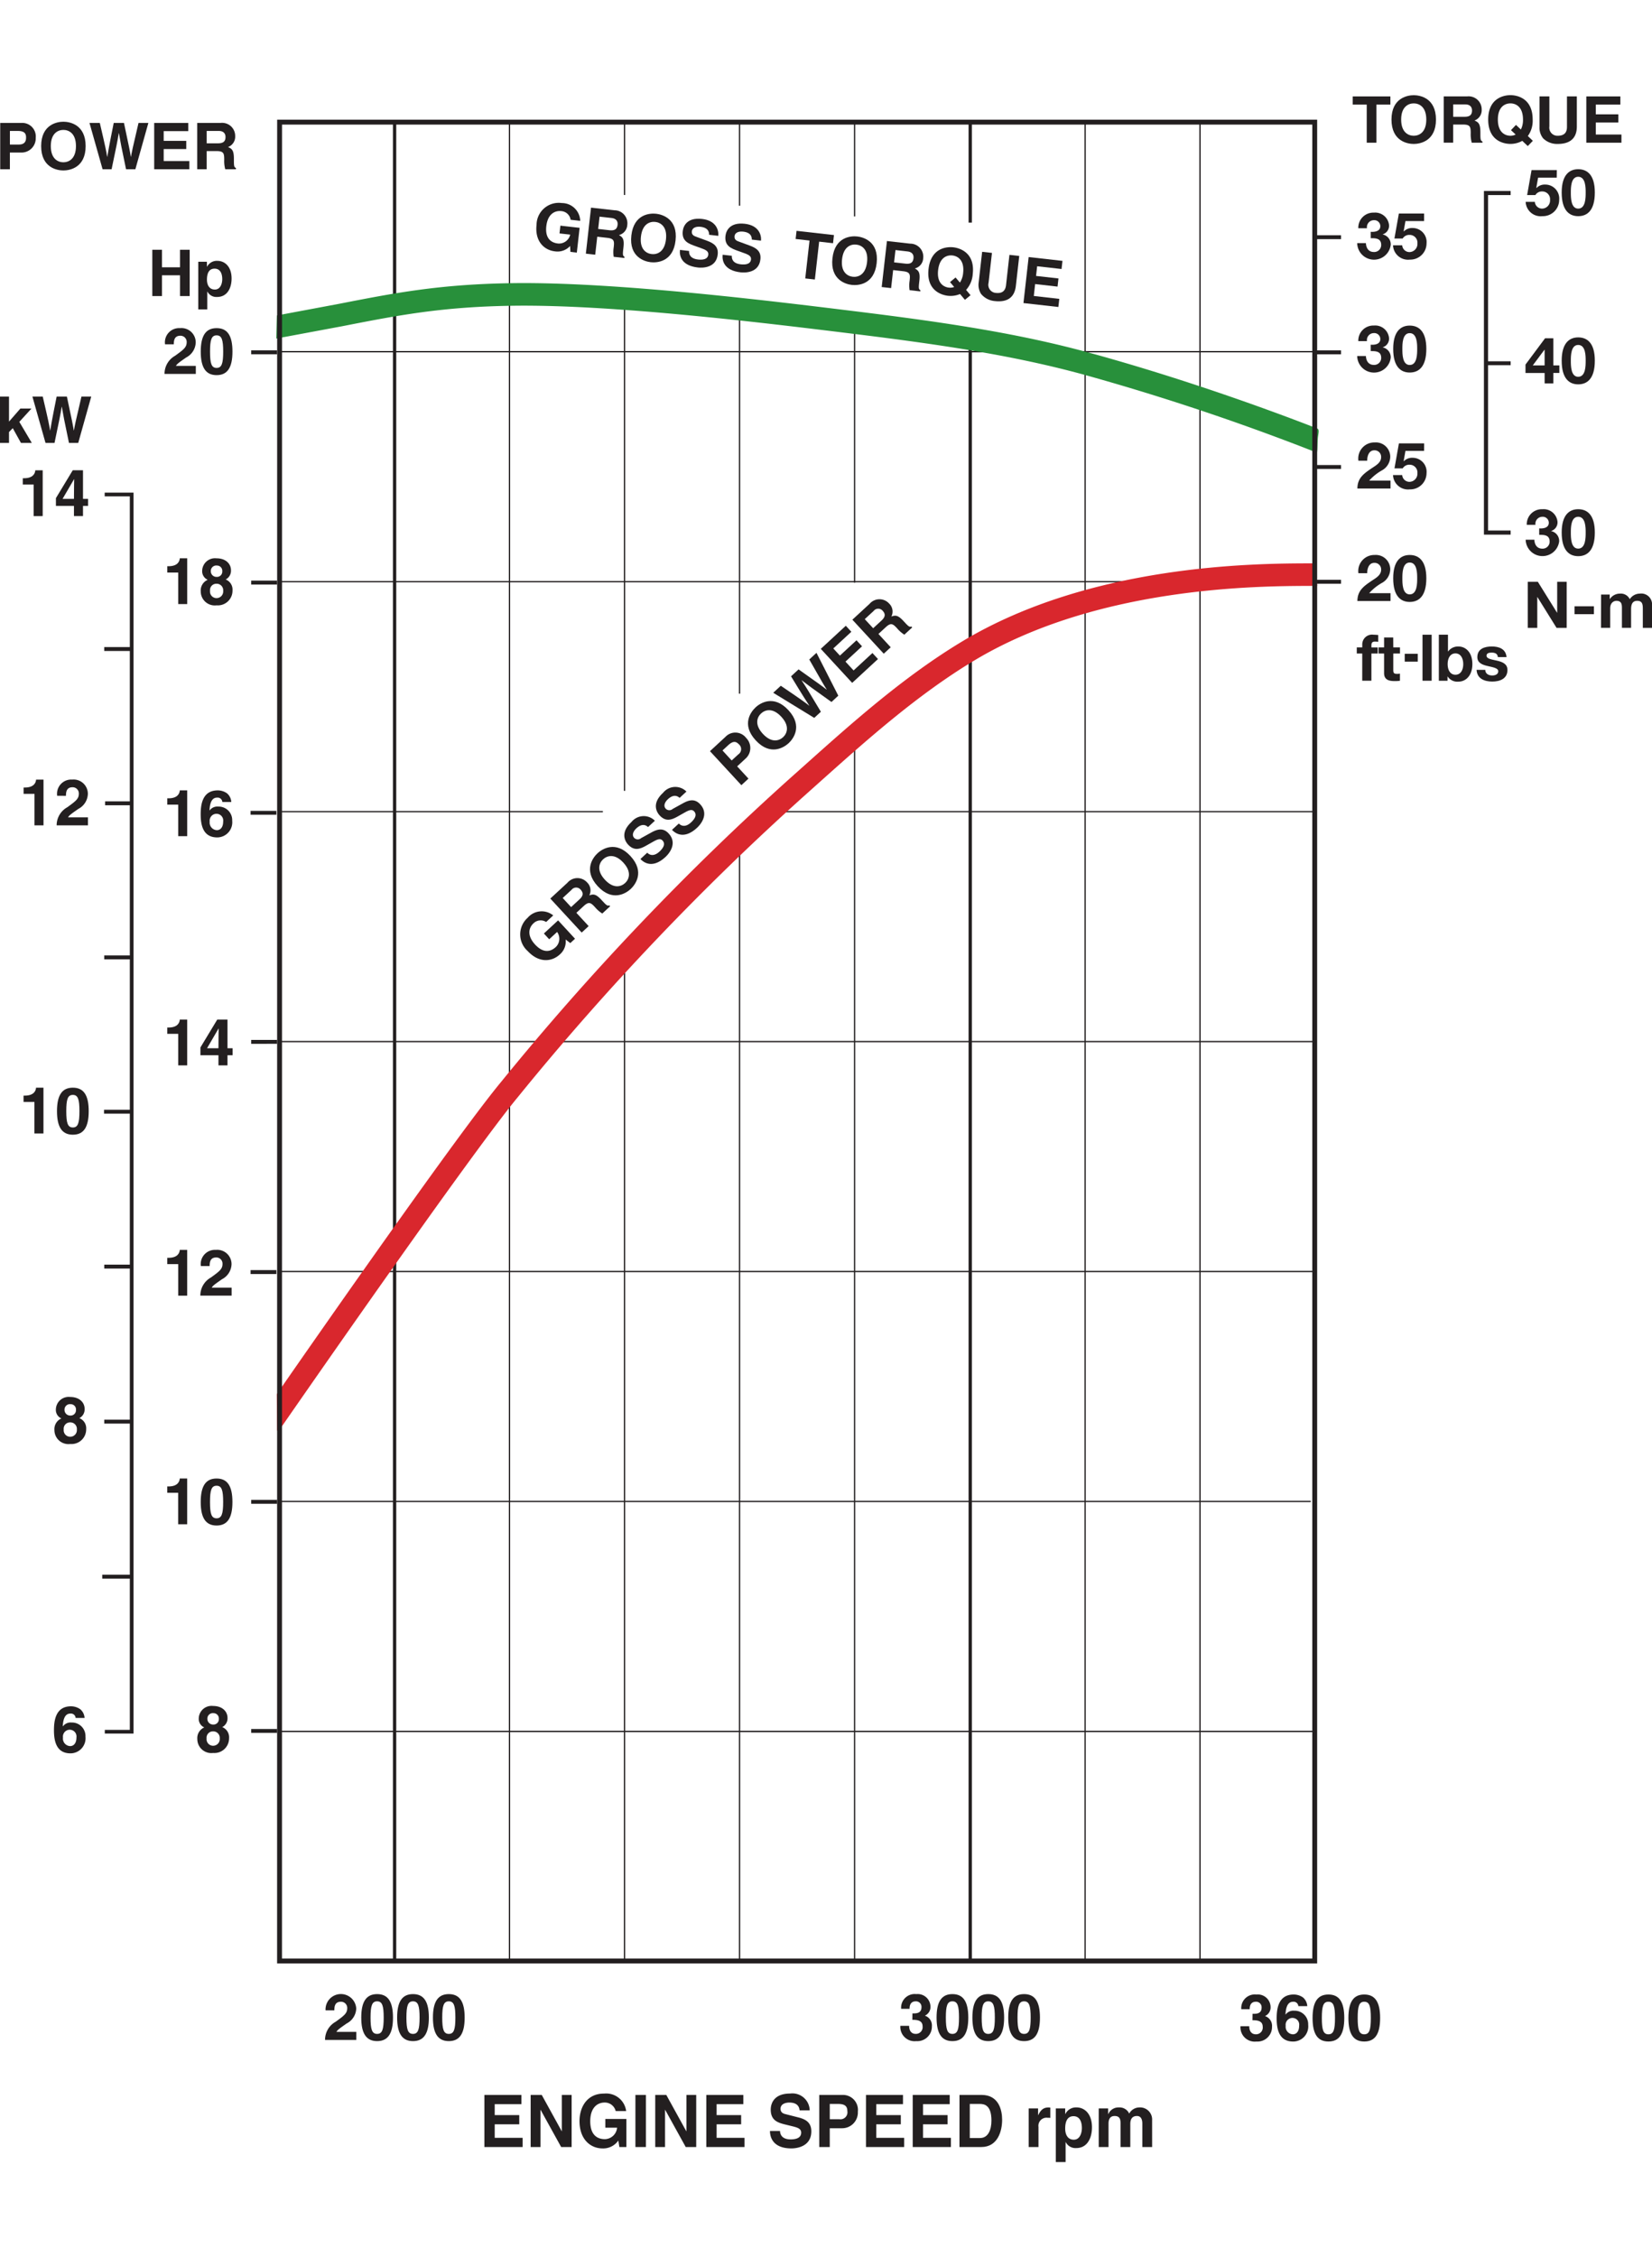 <svg xmlns="http://www.w3.org/2000/svg" viewBox="0 0 216 295"><g id="Isolation_Mode" data-name="Isolation Mode"><path d="M171.969,256.417H36.481v-.17H171.969Zm0-30.05H36.481v-.17H171.969Zm-.583-30.052H36.483v-.169h134.9Zm.378-30.054H36.483v-.17H171.764Zm.2-30.05H72.706v-.169h99.263Zm-100.073,0H36.483v-.169H71.9Zm100.073-30.054H101.045v-.169h70.924Zm-93.14,0H36.817v-.169H78.829ZM172.28,76.1H36.485v-.168h135.8Zm-.311-30.051H133.983v-.169h37.986Zm-39.127,0H36.485v-.169h96.357ZM171.969,16H36.488v-.168H171.969Z" fill="#231f20"/><path d="M2.464,18.891c.944,0,.944-.676.944-.944,0-.591-.328-.835-1.113-.835h-1v1.779ZM1.292,22.118H.028V16.066H2.794a1.769,1.769,0,0,1,1.878,1.94,1.853,1.853,0,0,1-1.931,1.929H1.292Z" fill="#231f20"/><path d="M8.288,21.208c.682,0,1.644-.42,1.644-2.115s-.962-2.115-1.644-2.115-1.645.421-1.645,2.115.962,2.115,1.645,2.115m0-5.3c.8,0,2.909.345,2.909,3.186s-2.109,3.184-2.909,3.184-2.907-.343-2.907-3.184,2.106-3.186,2.907-3.186" fill="#231f20"/><path d="M11.7,16.066H13.05c.776,3.312.851,3.735.96,4.427h.018c.109-.633.2-1.249.842-4.427h1.339c.71,3.321.769,3.642.9,4.427h.016c.1-.574.2-1.1.987-4.427H19.4l-1.7,6.053H16.48c-.623-2.968-.732-3.557-.935-4.72h-.018c-.184,1.163-.287,1.6-.935,4.72h-1.18Z" fill="#231f20"/><polygon points="24.613 17.137 21.402 17.137 21.402 18.411 24.352 18.411 24.352 19.48 21.402 19.48 21.402 21.047 24.757 21.047 24.757 22.118 20.162 22.118 20.162 16.066 24.613 16.066 24.613 17.137" fill="#231f20"/><path d="M28.507,18.73c.658,0,.978-.228.978-.826,0-.32-.143-.791-.884-.791H27.024V18.73Zm-2.722-2.664h3.059a1.706,1.706,0,0,1,1.906,1.711,1.446,1.446,0,0,1-.937,1.442c.5.218.769.4.769,1.535,0,.885,0,1.1.268,1.2v.162h-1.4a4.055,4.055,0,0,1-.134-1.224c0-.826-.05-1.146-.987-1.146H27.024v2.37H25.785Z" fill="#231f20"/><polygon points="63.337 273.79 63.337 280.597 68.332 280.597 68.332 279.394 64.684 279.394 64.684 277.629 67.893 277.629 67.893 276.426 64.684 276.426 64.684 274.993 68.175 274.993 68.175 273.79 63.337 273.79" fill="#231f20"/><polygon points="73.462 273.79 73.462 278.53 73.444 278.53 70.833 273.79 69.384 273.79 69.384 280.597 70.666 280.597 70.666 275.743 70.687 275.743 73.371 280.597 74.742 280.597 74.742 273.79 73.462 273.79" fill="#231f20"/><path d="M79.15,276.928H81.9V280.6h-.917l-.136-.853a2.4,2.4,0,0,1-2.052,1.033c-1.585,0-3.023-1.176-3.023-3.567,0-1.858,1-3.612,3.214-3.6A2.632,2.632,0,0,1,81.87,275.9H80.5a1.457,1.457,0,0,0-1.438-1.119c-.98,0-1.888.7-1.888,2.445,0,1.861.981,2.343,1.915,2.343a1.641,1.641,0,0,0,1.595-1.5H79.15Z" fill="#231f20"/><rect x="83.08" y="273.791" width="1.374" height="6.807" fill="#231f20"/><polygon points="89.75 273.79 89.75 278.53 89.731 278.53 87.12 273.79 85.672 273.79 85.672 280.597 86.954 280.597 86.954 275.743 86.975 275.743 89.659 280.597 91.03 280.597 91.03 273.79 89.75 273.79" fill="#231f20"/><polygon points="92.351 273.79 92.351 280.597 97.344 280.597 97.344 279.394 93.698 279.394 93.698 277.629 96.905 277.629 96.905 276.426 93.698 276.426 93.698 274.993 97.189 274.993 97.189 273.79 92.351 273.79" fill="#231f20"/><path d="M101.988,278.5c.009.38.193,1.1,1.392,1.1.65,0,1.374-.162,1.374-.883,0-.53-.494-.673-1.19-.843l-.7-.171c-1.064-.257-2.09-.5-2.09-2,0-.758.395-2.095,2.529-2.095a2.263,2.263,0,0,1,2.565,2.2h-1.319c-.036-.3-.148-1.023-1.346-1.023-.523,0-1.146.2-1.146.814,0,.532.42.646.695.712l1.606.409c.9.225,1.722.605,1.722,1.829,0,2.047-2.015,2.229-2.593,2.229-2.4,0-2.813-1.433-2.813-2.277Z" fill="#231f20"/><path d="M109.766,276.966a.914.914,0,0,0,1.026-1.062c0-.662-.357-.938-1.21-.938h-1.09v2Zm-1.274,3.632h-1.374v-6.807h3.005a1.958,1.958,0,0,1,2.042,2.181,2.058,2.058,0,0,1-2.1,2.17h-1.576Z" fill="#231f20"/><polygon points="113.229 273.79 113.229 280.597 118.221 280.597 118.221 279.394 114.575 279.394 114.575 277.629 117.782 277.629 117.782 276.426 114.575 276.426 114.575 274.993 118.066 274.993 118.066 273.79 113.229 273.79" fill="#231f20"/><polygon points="119.339 273.79 119.339 280.597 124.331 280.597 124.331 279.394 120.685 279.394 120.685 277.629 123.892 277.629 123.892 276.426 120.685 276.426 120.685 274.993 124.176 274.993 124.176 273.79 119.339 273.79" fill="#231f20"/><path d="M126.8,279.421h1.338c1.116,0,1.494-1.164,1.494-2.285,0-2.009-.926-2.17-1.512-2.17H126.8Zm-1.346-5.631h2.9c2.216,0,2.675,1.954,2.675,3.243,0,1.46-.559,3.564-2.729,3.564h-2.85Z" fill="#231f20"/><path d="M134.5,275.554h1.228v.873h.018c.266-.514.557-1,1.338-1a2.261,2.261,0,0,1,.245.018v1.346a2.413,2.413,0,0,0-.366-.018,1.055,1.055,0,0,0-1.18,1.2V280.6H134.5Z" fill="#231f20"/><path d="M140.4,279.641c.826,0,1.056-.93,1.056-1.528,0-.8-.275-1.545-1.092-1.545-.878,0-1.089.817-1.089,1.622,0,.748.311,1.451,1.125,1.451m-1.125-3.357h.018a1.548,1.548,0,0,1,1.458-.864c1.071,0,2.024.853,2.024,2.6,0,1.386-.6,2.712-2.054,2.712a1.423,1.423,0,0,1-1.374-.778h-.018v2.608h-1.283v-7.007h1.229Z" fill="#231f20"/><path d="M150.642,280.6H149.36v-3.064c0-.748-.321-.994-.7-.994-.642,0-.872.435-.872,1.033V280.6H146.51v-3.034c0-.428,0-1.024-.769-1.024-.605,0-.8.435-.8.985V280.6h-1.281v-5.045h1.226v.739h.021a1.443,1.443,0,0,1,1.382-.871,1.384,1.384,0,0,1,1.356.806,1.519,1.519,0,0,1,1.3-.806,1.579,1.579,0,0,1,1.694,1.688Z" fill="#231f20"/><path d="M42.566,262.728a2.009,2.009,0,0,1,4.012-.228,2.289,2.289,0,0,1-1.249,1.947c-.791.557-1.2.826-1.339,1.1h2.6V266.6H42.5a2.692,2.692,0,0,1,1.392-2.377c1.078-.785,1.508-1.087,1.508-1.763a.808.808,0,0,0-.826-.85c-.826,0-.851.682-.86,1.121Z" fill="#231f20"/><path d="M49.309,265.812c.673,0,.859-.589.859-2.131s-.186-2.125-.859-2.125-.86.58-.86,2.125.186,2.131.86,2.131m0-5.2c1.408,0,2.074.969,2.074,3.069s-.666,3.075-2.074,3.075-2.075-.978-2.075-3.075.667-3.069,2.075-3.069" fill="#231f20"/><path d="M54,265.812c.673,0,.86-.589.86-2.131s-.187-2.125-.86-2.125-.86.58-.86,2.125.184,2.131.86,2.131m0-5.2c1.408,0,2.074.969,2.074,3.069S55.4,266.756,54,266.756s-2.074-.978-2.074-3.075.666-3.069,2.074-3.069" fill="#231f20"/><path d="M58.682,265.812c.673,0,.859-.589.859-2.131s-.186-2.125-.859-2.125-.86.58-.86,2.125.184,2.131.86,2.131m0-5.2c1.407,0,2.072.969,2.072,3.069s-.665,3.075-2.072,3.075-2.075-.978-2.075-3.075.667-3.069,2.075-3.069" fill="#231f20"/><path d="M119.3,263.132h.184c.355,0,1-.034,1-.81a.718.718,0,0,0-.748-.766c-.81,0-.81.766-.81.978h-1.1a1.781,1.781,0,0,1,1.981-1.922,1.677,1.677,0,0,1,1.854,1.669,1.229,1.229,0,0,1-.717,1.138v.015a1.338,1.338,0,0,1,.9,1.392,1.9,1.9,0,0,1-2.04,1.931,1.866,1.866,0,0,1-2.081-2h1.153l-.007.009c0,.321.085,1.044.876,1.044a.877.877,0,0,0,.885-.985c0-.818-.792-.852-1.34-.852Z" fill="#231f20"/><path d="M124.53,265.812c.675,0,.86-.589.86-2.131s-.185-2.125-.86-2.125-.86.58-.86,2.125.187,2.131.86,2.131m0-5.2c1.408,0,2.074.969,2.074,3.069s-.666,3.075-2.074,3.075-2.072-.978-2.072-3.075.664-3.069,2.072-3.069" fill="#231f20"/><path d="M129.215,265.812c.676,0,.86-.589.86-2.131s-.184-2.125-.86-2.125-.859.58-.859,2.125.186,2.131.859,2.131m0-5.2c1.408,0,2.075.969,2.075,3.069s-.667,3.075-2.075,3.075-2.074-.978-2.074-3.075.667-3.069,2.074-3.069" fill="#231f20"/><path d="M133.9,265.812c.675,0,.86-.589.86-2.131s-.185-2.125-.86-2.125-.86.58-.86,2.125.187,2.131.86,2.131m0-5.2c1.408,0,2.074.969,2.074,3.069s-.666,3.075-2.074,3.075-2.072-.978-2.072-3.075.664-3.069,2.072-3.069" fill="#231f20"/><path d="M163.772,263.186h.184c.355,0,1-.034,1-.81a.718.718,0,0,0-.748-.767c-.81,0-.81.767-.81.978h-1.1a1.78,1.78,0,0,1,1.981-1.921,1.676,1.676,0,0,1,1.853,1.669,1.227,1.227,0,0,1-.716,1.137v.016a1.338,1.338,0,0,1,.9,1.392,1.9,1.9,0,0,1-2.04,1.931,1.866,1.866,0,0,1-2.081-2h1.153l-.007.009c0,.321.084,1.044.876,1.044a.877.877,0,0,0,.884-.985c0-.819-.791-.853-1.339-.853Z" fill="#231f20"/><path d="M169.005,263.724a.9.9,0,0,0-.9,1.028.985.985,0,0,0,.935,1.113c.43,0,.826-.328.826-1.138a.878.878,0,0,0-.86-1m.751-1.542a.614.614,0,0,0-.692-.573c-.766,0-.944.876-.985,1.654l.016.016a1.25,1.25,0,0,1,1.121-.5,1.77,1.77,0,0,1,1.829,1.846,1.976,1.976,0,0,1-1.956,2.184c-1.81,0-2.165-1.519-2.165-3.009,0-1.14.152-3.137,2.227-3.137a2.1,2.1,0,0,1,1.221.389,1.623,1.623,0,0,1,.555,1.128Z" fill="#231f20"/><path d="M173.691,265.865c.675,0,.86-.589.86-2.131s-.185-2.124-.86-2.124-.86.58-.86,2.124.187,2.131.86,2.131m0-5.2c1.408,0,2.074.969,2.074,3.068s-.666,3.075-2.074,3.075-2.072-.978-2.072-3.075.664-3.068,2.072-3.068" fill="#231f20"/><path d="M178.377,265.865c.676,0,.86-.589.86-2.131s-.184-2.124-.86-2.124-.859.58-.859,2.124.186,2.131.859,2.131m0-5.2c1.408,0,2.075.969,2.075,3.068s-.667,3.075-2.075,3.075-2.072-.978-2.072-3.075.665-3.068,2.072-3.068" fill="#231f20"/><rect x="51.376" y="15.789" width="0.434" height="240.473" fill="#231f20"/><path d="M111.825,256.524h-.169V96.742h.169Zm-15.041,0h-.169v-147.1h.169Zm-15.041-.261h-.169V125.891h.169Zm-15.04,0h-.169v-113.1H66.7Zm0-113.908h-.169V15.79H66.7Zm15.04-39h-.169V38.966h.169Zm15.041-12.7h-.169V39.669h.169Zm15.041-14.5h-.169V42.3h.169Zm0-47.865h-.169V16.052h.169ZM96.784,26.885h-.169V15.79h.169Zm-15.041-1.4h-.169V16.052h.169Z" fill="#231f20"/><path d="M127.074,256.525h-.434V44.235h.434Zm0-227.433h-.434V16.053h.434Z" fill="#231f20"/><path d="M156.983,256.525h-.169V15.789h.169Zm-15.018,0H141.8V16.053h.169Z" fill="#231f20"/><polygon points="197.517 47.728 197.517 47.217 194.562 47.217 194.562 25.495 197.516 25.495 197.516 24.957 194.024 24.957 194.024 69.872 197.516 69.872 197.516 69.333 194.562 69.333 194.562 47.728 197.517 47.728" fill="#231f20"/><rect x="172.034" y="75.777" width="3.307" height="0.511" fill="#231f20"/><rect x="172.034" y="60.777" width="3.307" height="0.511" fill="#231f20"/><path d="M177.611,60.209a2.1,2.1,0,0,1,2.14-2.386,1.88,1.88,0,0,1,2.024,1.847,2.071,2.071,0,0,1-1.053,1.785,6.484,6.484,0,0,0-1.7,1.358h2.79v1.028h-4.332c.007-1.365.841-1.947,1.862-2.638.521-.353,1.231-.717,1.24-1.442a.854.854,0,0,0-.887-.91c-.707,0-.935.735-.935,1.358Z" fill="#231f20"/><path d="M186.2,58.927h-2.436l-.237,1.34.016.018a1.5,1.5,0,0,1,1.156-.457,1.828,1.828,0,0,1,1.822,2.008,2.131,2.131,0,0,1-2.193,2.122,1.964,1.964,0,0,1-2.19-1.869h1.2a.954.954,0,0,0,.969.884,1.069,1.069,0,0,0,1.021-1.137,1.015,1.015,0,0,0-1.021-1.1.993.993,0,0,0-.9.473h-1.078l.58-3.264h3.3Z" fill="#231f20"/><path d="M201.959,45.712h-.025l-1.526,2.047h1.551Zm0,3.034h-2.5v-1.1l2.561-3.439H203.1v3.548h.785v.987H203.1v1.365h-1.137Z" fill="#231f20"/><path d="M206.35,49.243c.978,0,.978-1.44.978-2.106,0-.617,0-2.056-.978-2.056-.962,0-.962,1.439-.962,2.056,0,.666,0,2.106.962,2.106m0-5.149c1.181,0,2.174.741,2.174,3.043,0,2.352-.993,3.093-2.174,3.093-1.162,0-2.158-.741-2.158-3.093,0-2.3,1-3.043,2.158-3.043" fill="#231f20"/><path d="M201.251,69.056c.514.044,1.256-.059,1.256-.732a.784.784,0,0,0-.835-.785.914.914,0,0,0-.91,1.053h-1.137a1.964,1.964,0,0,1,2.038-2.04,1.82,1.82,0,0,1,1.981,1.635,1.173,1.173,0,0,1-.826,1.206v.018a1.319,1.319,0,0,1,1.046,1.34,2.2,2.2,0,0,1-4.382-.212h1.137c.025.642.345,1.165,1.037,1.165a.912.912,0,0,0,.96-.928c0-.894-.783-.878-1.365-.878Z" fill="#231f20"/><path d="M206.35,71.7c.978,0,.978-1.442.978-2.107,0-.616,0-2.056-.978-2.056-.962,0-.962,1.44-.962,2.056,0,.665,0,2.107.962,2.107m0-5.15c1.181,0,2.174.742,2.174,3.043,0,2.352-.993,3.094-2.174,3.094-1.162,0-2.158-.742-2.158-3.094,0-2.3,1-3.043,2.158-3.043" fill="#231f20"/><path d="M203.543,23.219h-2.436l-.236,1.34.018.018a1.492,1.492,0,0,1,1.153-.455,1.826,1.826,0,0,1,1.822,2.006,2.129,2.129,0,0,1-2.193,2.122,1.963,1.963,0,0,1-2.19-1.869h1.2a.954.954,0,0,0,.969.884,1.069,1.069,0,0,0,1.022-1.137,1.016,1.016,0,0,0-1.022-1.105.991.991,0,0,0-.9.473h-1.078l.58-3.264h3.3Z" fill="#231f20"/><path d="M206.35,27.265c.978,0,.978-1.442.978-2.106,0-.617,0-2.057-.978-2.057-.962,0-.962,1.44-.962,2.057,0,.664,0,2.106.962,2.106m0-5.15c1.181,0,2.174.742,2.174,3.044,0,2.351-.993,3.093-2.174,3.093-1.162,0-2.158-.742-2.158-3.093,0-2.3,1-3.044,2.158-3.044" fill="#231f20"/><path d="M177.611,74.917a2.1,2.1,0,0,1,2.14-2.386,1.88,1.88,0,0,1,2.024,1.847,2.072,2.072,0,0,1-1.053,1.785,6.484,6.484,0,0,0-1.7,1.358h2.79v1.028h-4.332c.007-1.365.841-1.947,1.862-2.638.521-.353,1.231-.717,1.24-1.442a.854.854,0,0,0-.887-.91c-.707,0-.935.734-.935,1.358Z" fill="#231f20"/><path d="M184.32,77.681c.978,0,.978-1.44.978-2.106,0-.617,0-2.056-.978-2.056-.96,0-.96,1.439-.96,2.056,0,.666,0,2.106.96,2.106m0-5.15c1.18,0,2.174.742,2.174,3.044,0,2.351-.994,3.093-2.174,3.093-1.162,0-2.158-.742-2.158-3.093,0-2.3,1-3.044,2.158-3.044" fill="#231f20"/><rect x="172.034" y="45.792" width="3.307" height="0.511" fill="#231f20"/><rect x="172.034" y="30.744" width="3.307" height="0.511" fill="#231f20"/><path d="M179.221,45.049c.514.043,1.256-.059,1.256-.732a.784.784,0,0,0-.835-.785.914.914,0,0,0-.91,1.053H177.6a1.965,1.965,0,0,1,2.038-2.04,1.82,1.82,0,0,1,1.981,1.635,1.174,1.174,0,0,1-.826,1.206V45.4a1.318,1.318,0,0,1,1.047,1.339,2.2,2.2,0,0,1-4.386-.211h1.14c.025.641.346,1.162,1.037,1.162a.91.91,0,0,0,.96-.925c0-.894-.783-.878-1.365-.878Z" fill="#231f20"/><path d="M184.32,47.7c.978,0,.978-1.44.978-2.106,0-.617,0-2.056-.978-2.056-.96,0-.96,1.439-.96,2.056,0,.666,0,2.106.96,2.106m0-5.149c1.18,0,2.174.741,2.174,3.043,0,2.352-.994,3.093-2.174,3.093-1.162,0-2.158-.741-2.158-3.093,0-2.3,1-3.043,2.158-3.043" fill="#231f20"/><path d="M179.221,30.294c.514.043,1.256-.059,1.256-.733a.783.783,0,0,0-.835-.784.914.914,0,0,0-.91,1.053H177.6a1.964,1.964,0,0,1,2.038-2.04,1.82,1.82,0,0,1,1.981,1.635,1.172,1.172,0,0,1-.826,1.2v.019a1.318,1.318,0,0,1,1.047,1.339,2.2,2.2,0,0,1-4.386-.211h1.14c.025.641.346,1.162,1.037,1.162a.91.91,0,0,0,.96-.926c0-.894-.783-.878-1.365-.878Z" fill="#231f20"/><path d="M186.2,28.894h-2.436l-.237,1.34.016.018A1.5,1.5,0,0,1,184.7,29.8a1.828,1.828,0,0,1,1.822,2.008,2.128,2.128,0,0,1-2.193,2.122,1.963,1.963,0,0,1-2.19-1.869h1.2a.953.953,0,0,0,.969.884,1.069,1.069,0,0,0,1.021-1.137A1.015,1.015,0,0,0,184.3,30.7a.993.993,0,0,0-.9.473h-1.078l.58-3.264h3.3Z" fill="#231f20"/><polygon points="199.759 76.037 201.074 76.037 203.585 80.074 203.603 80.074 203.603 76.037 204.842 76.037 204.842 82.055 203.519 82.055 201.015 78.027 200.999 78.027 200.999 82.055 199.759 82.055 199.759 76.037" fill="#231f20"/><rect x="205.869" y="79.239" width="2.538" height="1.028" fill="#231f20"/><path d="M209.342,77.7h1.13v.589h.016a1.576,1.576,0,0,1,1.333-.708,1.289,1.289,0,0,1,1.271.726,1.582,1.582,0,0,1,1.315-.726A1.41,1.41,0,0,1,216,79.14v2.916h-1.2v-2.47c0-.583-.05-1.063-.733-1.063s-.8.558-.8,1.1v2.43h-1.2V79.611c0-.505.032-1.088-.725-1.088-.237,0-.81.153-.81,1v2.53h-1.2Z" fill="#231f20"/><polygon points="176.871 12.601 176.871 13.67 178.702 13.67 178.702 18.651 179.964 18.651 179.964 13.67 181.795 13.67 181.795 12.601 176.871 12.601" fill="#231f20"/><path d="M184.847,17.742c.682,0,1.642-.421,1.642-2.116s-.96-2.115-1.642-2.115-1.645.421-1.645,2.115.962,2.116,1.645,2.116m0-5.3c.8,0,2.907.346,2.907,3.186s-2.107,3.185-2.907,3.185-2.909-.344-2.909-3.185,2.108-3.186,2.909-3.186" fill="#231f20"/><path d="M191.489,15.263c.658,0,.978-.227.978-.825,0-.321-.143-.792-.885-.792h-1.576v1.617ZM188.767,12.6h3.059a1.706,1.706,0,0,1,1.906,1.71,1.447,1.447,0,0,1-.937,1.442c.5.219.766.4.766,1.535,0,.885,0,1.1.271,1.2v.161h-1.4a4.039,4.039,0,0,1-.136-1.224c0-.825-.05-1.146-.985-1.146h-1.306v2.37h-1.239Z" fill="#231f20"/><path d="M198.214,16.326l.641.6a2.708,2.708,0,0,0,.278-1.3c0-1.7-.962-2.115-1.645-2.115s-1.642.42-1.642,2.115.96,2.115,1.642,2.115a1.491,1.491,0,0,0,.683-.159l-.607-.573Zm1.542,2.764-.716-.682a3.164,3.164,0,0,1-1.552.4c-.8,0-2.906-.345-2.906-3.186s2.106-3.187,2.906-3.187,2.909.346,2.909,3.187a3.383,3.383,0,0,1-.632,2.156l.658.626Z" fill="#231f20"/><path d="M206.172,16.536c0,1.592-.96,2.275-2.486,2.275a2.59,2.59,0,0,1-1.922-.733,2.205,2.205,0,0,1-.473-1.467V12.6h1.29v3.928a1.06,1.06,0,0,0,1.08,1.215c.869,0,1.221-.421,1.221-1.156V12.6h1.29Z" fill="#231f20"/><polygon points="207.412 12.601 207.412 18.651 212.004 18.651 212.004 17.582 208.65 17.582 208.65 16.012 211.599 16.012 211.599 14.943 208.65 14.943 208.65 13.67 211.863 13.67 211.863 12.601 207.412 12.601" fill="#231f20"/><polygon points="21.179 35.978 21.179 38.692 19.914 38.692 19.914 32.642 21.179 32.642 21.179 34.934 23.537 34.934 23.537 32.642 24.802 32.642 24.802 38.692 23.537 38.692 23.537 35.978 21.179 35.978" fill="#231f20"/><path d="M28.09,37.841c.758,0,.969-.825.969-1.358,0-.707-.252-1.373-1-1.373-.81,0-1,.725-1,1.442,0,.666.287,1.289,1.037,1.289m-1.037-2.984h.016a1.427,1.427,0,0,1,1.342-.766c.985,0,1.863.757,1.863,2.308,0,1.231-.558,2.411-1.888,2.411a1.31,1.31,0,0,1-1.265-.691H27.1v2.317H25.925V34.209h1.128Z" fill="#231f20"/><path d="M36.219,226.474H32.844v-.512h3.375Zm0-29.944H32.844v-.511h3.375Zm-.082-30.024H32.764v-.512h3.373Zm.082-30.089H32.844v-.511h3.375Zm-.082-29.936H32.764v-.511h3.373Zm.082-30.088H32.844v-.511h3.375Zm0-30.093H32.844v-.511h3.375Z" fill="#231f20"/><path d="M21.87,194.264h.168c1.14,0,1.442-.589,1.467-1.037h.969v5.984h-1.18V195.09H21.87Z" fill="#231f20"/><path d="M28.318,198.428c.673,0,.86-.589.86-2.131s-.187-2.125-.86-2.125-.86.58-.86,2.125.184,2.131.86,2.131m0-5.2c1.408,0,2.072.969,2.072,3.069s-.664,3.075-2.072,3.075-2.074-.978-2.074-3.075.666-3.069,2.074-3.069" fill="#231f20"/><path d="M21.871,164.384h.168c1.14,0,1.442-.589,1.467-1.037h.969v5.984H23.3V165.21H21.871Z" fill="#231f20"/><path d="M26.262,165.464a1.856,1.856,0,0,1,1.956-2.116,1.869,1.869,0,0,1,2.056,1.888,2.292,2.292,0,0,1-1.248,1.947c-.792.557-1.2.826-1.34,1.1h2.6v1.046H26.194a2.69,2.69,0,0,1,1.392-2.376c1.078-.785,1.508-1.088,1.508-1.763a.809.809,0,0,0-.826-.851c-.825,0-.85.683-.86,1.122Z" fill="#231f20"/><path d="M21.872,134.288h.168c1.138,0,1.442-.589,1.467-1.037h.969v5.984H23.3v-4.121H21.872Z" fill="#231f20"/><path d="M28.563,136.994c0-1.449.028-2.386.028-2.57h-.019l-1.5,2.57Zm1.847.919h-.666v1.323H28.563v-1.323H26.205v-1.019l2.2-3.642h1.34v3.742h.666Z" fill="#231f20"/><path d="M21.873,104.332h.169c1.137,0,1.442-.589,1.467-1.037h.968v5.984H23.3v-4.121H21.873Z" fill="#231f20"/><path d="M28.32,106.354a.9.9,0,0,0-.9,1.028.984.984,0,0,0,.934,1.113c.43,0,.826-.328.826-1.138a.879.879,0,0,0-.86-1m.751-1.542a.615.615,0,0,0-.692-.573c-.766,0-.943.876-.987,1.654l.019.016a1.249,1.249,0,0,1,1.121-.5,1.769,1.769,0,0,1,1.828,1.846,1.976,1.976,0,0,1-1.956,2.184c-1.81,0-2.165-1.517-2.165-3.009,0-1.14.153-3.137,2.225-3.137a2.1,2.1,0,0,1,1.223.389,1.619,1.619,0,0,1,.555,1.128Z" fill="#231f20"/><path d="M21.874,74h.168c1.14,0,1.442-.589,1.467-1.037h.969v5.984H23.3V74.83H21.874Z" fill="#231f20"/><path d="M29.063,74.653a.691.691,0,0,0-.691-.741.716.716,0,0,0-.81.741.739.739,0,0,0,.769.742.692.692,0,0,0,.732-.742m-.757,1.636a.827.827,0,0,0-.844.925.852.852,0,0,0,.869.953.869.869,0,0,0,.851-.943.854.854,0,0,0-.876-.935m.016,2.822a1.832,1.832,0,0,1-2.074-1.819,1.513,1.513,0,0,1,.912-1.517,1.219,1.219,0,0,1-.726-1.172A1.679,1.679,0,0,1,28.3,72.966c1.239,0,1.9.734,1.9,1.56a1.282,1.282,0,0,1-.692,1.206,1.423,1.423,0,0,1,.892,1.442,1.914,1.914,0,0,1-2.072,1.937" fill="#231f20"/><path d="M21.579,45a1.856,1.856,0,0,1,1.956-2.116,1.868,1.868,0,0,1,2.056,1.888,2.292,2.292,0,0,1-1.248,1.947c-.792.555-1.2.826-1.34,1.1h2.6v1.047h-4.09A2.692,2.692,0,0,1,22.9,46.492c1.078-.785,1.508-1.087,1.508-1.763a.808.808,0,0,0-.826-.851c-.825,0-.85.683-.859,1.122Z" fill="#231f20"/><path d="M28.322,48.084c.673,0,.86-.589.86-2.132s-.187-2.124-.86-2.124-.86.582-.86,2.124.184,2.132.86,2.132m0-5.2c1.408,0,2.072.969,2.072,3.068s-.664,3.075-2.072,3.075-2.074-.975-2.074-3.075.666-3.068,2.074-3.068" fill="#231f20"/><polygon points="13.688 64.383 13.688 64.867 16.974 64.867 16.974 84.566 13.627 84.566 13.627 85.077 16.974 85.077 16.974 104.731 13.745 104.731 13.745 105.242 16.974 105.242 16.974 124.867 13.627 124.867 13.627 125.378 16.974 125.378 16.974 145.035 13.602 145.035 13.602 145.545 16.974 145.545 16.974 165.276 13.631 165.276 13.631 165.788 16.974 165.788 16.974 185.539 13.631 185.539 13.631 186.051 16.974 186.051 16.974 205.802 13.368 205.802 13.368 206.313 16.974 206.313 16.974 226.079 13.702 226.079 13.702 226.563 17.458 226.563 17.458 64.383 13.688 64.383" fill="#231f20"/><path d="M9.936,184.253a.693.693,0,0,0-.692-.741.717.717,0,0,0-.809.741A.738.738,0,0,0,9.2,185a.693.693,0,0,0,.732-.744m-.757,1.636a.83.83,0,0,0-.844.928.852.852,0,0,0,.869.953.87.87,0,0,0,.85-.944.854.854,0,0,0-.875-.937m.015,2.825a1.833,1.833,0,0,1-2.074-1.822,1.512,1.512,0,0,1,.912-1.515,1.217,1.217,0,0,1-.725-1.174,1.677,1.677,0,0,1,1.862-1.633c1.24,0,1.9.733,1.9,1.558a1.281,1.281,0,0,1-.691,1.206,1.425,1.425,0,0,1,.894,1.442,1.917,1.917,0,0,1-2.075,1.938" fill="#231f20"/><path d="M9.136,226.058a.9.9,0,0,0-.9,1.028A.984.984,0,0,0,9.17,228.2c.43,0,.826-.327.826-1.137a.879.879,0,0,0-.86-1m.751-1.542a.614.614,0,0,0-.692-.573c-.766,0-.944.875-.987,1.653l.018.016a1.252,1.252,0,0,1,1.122-.5,1.77,1.77,0,0,1,1.828,1.847,1.975,1.975,0,0,1-1.956,2.183c-1.81,0-2.165-1.519-2.165-3.009C7.055,225,7.207,223,9.279,223a2.1,2.1,0,0,1,1.224.389,1.617,1.617,0,0,1,.555,1.128Z" fill="#231f20"/><path d="M28.615,224.637a.693.693,0,0,0-.692-.741.716.716,0,0,0-.809.741.738.738,0,0,0,.768.744.694.694,0,0,0,.733-.744m-.758,1.636a.829.829,0,0,0-.843.928.852.852,0,0,0,.868.953.871.871,0,0,0,.851-.944.854.854,0,0,0-.876-.937m.016,2.824a1.833,1.833,0,0,1-2.074-1.821,1.512,1.512,0,0,1,.912-1.515,1.219,1.219,0,0,1-.725-1.174,1.676,1.676,0,0,1,1.862-1.633c1.24,0,1.9.733,1.9,1.558a1.281,1.281,0,0,1-.691,1.206,1.423,1.423,0,0,1,.894,1.439,1.917,1.917,0,0,1-2.075,1.94" fill="#231f20"/><path d="M3.078,143.187h.168c1.14,0,1.442-.589,1.467-1.037h.969v5.984H4.5v-4.122H3.078Z" fill="#231f20"/><path d="M9.526,147.35c.673,0,.86-.589.86-2.131s-.187-2.125-.86-2.125-.86.58-.86,2.125.184,2.131.86,2.131m0-5.2c1.408,0,2.072.969,2.072,3.069s-.664,3.077-2.072,3.077-2.074-.98-2.074-3.077.666-3.069,2.074-3.069" fill="#231f20"/><path d="M3.084,102.923h.168c1.137,0,1.442-.589,1.467-1.037h.969v5.984H4.508v-4.121H3.084Z" fill="#231f20"/><path d="M7.475,104a1.856,1.856,0,0,1,1.956-2.116,1.868,1.868,0,0,1,2.056,1.888,2.292,2.292,0,0,1-1.248,1.947c-.792.557-1.2.826-1.34,1.1h2.6v1.046H7.407A2.691,2.691,0,0,1,8.8,105.5c1.078-.785,1.508-1.088,1.508-1.763a.809.809,0,0,0-.826-.851c-.825,0-.85.683-.86,1.122Z" fill="#231f20"/><path d="M2.979,62.5h.168c1.138,0,1.442-.589,1.467-1.037h.969v5.984H4.4V63.32H2.979Z" fill="#231f20"/><path d="M9.67,65.2c0-1.449.028-2.386.028-2.57H9.679L8.18,65.2Zm1.847.919h-.666v1.324H9.67V66.119H7.312V65.1l2.2-3.641h1.34V65.2h.666Z" fill="#231f20"/><polygon points="0 51.829 0 57.881 1.178 57.881 1.178 56.464 1.669 55.959 2.738 57.881 4.155 57.881 2.526 55.134 4.112 53.396 2.663 53.396 1.178 55.1 1.178 51.829 0 51.829" fill="#231f20"/><path d="M4.239,51.83H5.588c.775,3.311.85,3.734.959,4.426h.019c.109-.632.2-1.249.841-4.426h1.34c.709,3.32.769,3.641.9,4.426h.016c.1-.573.2-1.1.987-4.426h1.28l-1.7,6.052H9.017c-.623-2.968-.732-3.557-.934-4.719H8.064c-.184,1.162-.286,1.6-.934,4.719H5.949Z" fill="#231f20"/><path d="M36.227,186.933l.182.125c.248-.357,24.864-35.936,31.376-43.771a345.224,345.224,0,0,1,37.68-39.55L107.408,102c5.92-5.288,12.63-11.281,20.015-15.7,16.082-9.63,36.914-9.7,43.76-9.728l1.037-.006-.084-2.948-.965.007c-7.046.022-28.487.1-45.263,10.144-7.626,4.564-14.447,10.658-20.465,16.032l-1.938,1.729A348.091,348.091,0,0,0,65.515,141.4c-5.5,6.621-23.067,31.787-29.324,40.8" fill="#d9272d"/><path d="M36.124,44.243l8.607-1.605c7.285-1.426,13.037-2.552,22.38-2.68,13.121-.179,33.186,2.284,43.965,3.608l.377.047c12.046,1.479,21.332,2.9,30.4,5.389a310.873,310.873,0,0,1,30.291,10.141c.125.048.1-.919.159-1.8.039-.623.28-1.2-.082-1.344-3.962-1.549-15.989-6.109-29.585-9.843-9.241-2.541-18.646-3.978-30.823-5.475l-.376-.046c-10.849-1.332-31.043-3.811-44.367-3.63-9.607.132-15.475,1.281-22.906,2.734L36.2,41.228" fill="#28903b"/><path d="M73.272,29.492l2.513.284-.366,3.241-.837-.1-.041-.767a2.222,2.222,0,0,1-1.979.7c-1.449-.164-2.647-1.351-2.408-3.462a2.9,2.9,0,0,1,3.3-2.85,2.4,2.4,0,0,1,2.41,2.325l-1.255-.141A1.331,1.331,0,0,0,73.4,27.591c-.9-.1-1.794.425-1.969,1.965-.184,1.642.664,2.169,1.519,2.267a1.5,1.5,0,0,0,1.606-1.16l-1.4-.157Z" fill="#231f20"/><path d="M79.684,30.089c.655.073,1-.118,1.065-.712.036-.318-.053-.8-.792-.887l-1.565-.175-.181,1.608Zm-2.406-2.952,3.041.343a1.7,1.7,0,0,1,1.7,1.913,1.45,1.45,0,0,1-1.092,1.329c.471.272.717.486.59,1.61-.1.878-.123,1.1.134,1.228l-.018.159-1.392-.157a4.1,4.1,0,0,1,0-1.23c.093-.821.077-1.144-.85-1.249l-1.3-.148-.266,2.354L76.6,33.151Z" fill="#231f20"/><path d="M85.206,33.205c.678.077,1.679-.234,1.87-1.917s-.719-2.211-1.4-2.286-1.681.234-1.872,1.917.719,2.209,1.4,2.286m.594-5.268c.8.089,2.849.669,2.531,3.492s-2.452,2.929-3.246,2.84-2.852-.668-2.533-3.493S85,27.846,85.8,27.937" fill="#231f20"/><path d="M90.1,32.8c-.029.337.066.992,1.165,1.115.593.068,1.271,0,1.344-.637.052-.468-.384-.646-1-.866l-.628-.226c-.946-.336-1.858-.659-1.71-1.981.075-.671.568-1.81,2.52-1.59,1.844.207,2.2,1.47,2.126,2.207l-1.2-.137c0-.27-.032-.919-1.128-1.044-.478-.052-1.067.059-1.131.6-.052.469.323.614.567.7l1.426.525c.8.293,1.512.714,1.389,1.794-.2,1.809-2.063,1.761-2.593,1.7-2.192-.248-2.426-1.556-2.342-2.3Z" fill="#231f20"/><path d="M95.688,33.429c-.029.337.066.992,1.162,1.115.6.068,1.274,0,1.345-.637.052-.468-.385-.646-1-.866l-.63-.226c-.944-.334-1.856-.659-1.709-1.981.075-.671.569-1.81,2.52-1.589,1.843.206,2.2,1.469,2.125,2.206l-1.2-.137c0-.27-.035-.919-1.131-1.041-.477-.055-1.066.056-1.128.6-.052.469.321.614.566.7l1.427.525c.8.293,1.512.714,1.389,1.794-.2,1.809-2.065,1.761-2.593,1.7-2.194-.248-2.429-1.556-2.345-2.3Z" fill="#231f20"/><polygon points="106.544 36.53 105.287 36.389 105.846 31.438 104.029 31.233 104.149 30.168 109.039 30.721 108.921 31.786 107.104 31.581 106.544 36.53" fill="#231f20"/><path d="M111.5,36.172c.677.078,1.678-.234,1.869-1.917s-.719-2.209-1.4-2.286-1.681.232-1.87,1.917.717,2.209,1.4,2.286m.593-5.267c.8.088,2.85.668,2.532,3.491s-2.452,2.929-3.246,2.841-2.852-.669-2.534-3.492,2.452-2.931,3.248-2.84" fill="#231f20"/><path d="M118.375,34.455c.653.073,1-.116,1.065-.712.036-.318-.053-.8-.792-.884l-1.565-.178-.182,1.608ZM115.969,31.5l3.039.343a1.7,1.7,0,0,1,1.7,1.913,1.445,1.445,0,0,1-1.092,1.329c.471.272.719.486.591,1.61-.1.878-.125,1.1.135,1.228l-.019.159-1.391-.157a4.062,4.062,0,0,1,0-1.23c.091-.821.077-1.144-.853-1.249l-1.3-.148-.266,2.354-1.231-.138Z" fill="#231f20"/><path d="M124.94,36.264l.568.666a2.691,2.691,0,0,0,.423-1.257c.189-1.683-.719-2.211-1.4-2.286s-1.681.232-1.872,1.917.719,2.209,1.4,2.286a1.522,1.522,0,0,0,.7-.082l-.542-.639Zm1.221,2.92-.635-.757a3.2,3.2,0,0,1-1.587.228c-.8-.091-2.85-.669-2.532-3.494s2.452-2.929,3.248-2.839,2.85.669,2.532,3.492a3.4,3.4,0,0,1-.869,2.074l.582.694Z" fill="#231f20"/><path d="M132.824,37.366c-.178,1.584-1.21,2.154-2.727,1.984a2.61,2.61,0,0,1-1.827-.944,2.219,2.219,0,0,1-.305-1.51l.451-3.987,1.283.143-.442,3.9a1.06,1.06,0,0,0,.935,1.328c.864.1,1.262-.282,1.347-1.01l.445-3.962,1.283.143Z" fill="#231f20"/><polygon points="138.798 35.157 135.607 34.798 135.464 36.062 138.396 36.392 138.275 37.457 135.343 37.125 135.171 38.682 138.503 39.06 138.382 40.122 133.817 39.608 134.497 33.595 138.919 34.093 138.798 35.157" fill="#231f20"/><path d="M71.115,122l1.858-1.715,2.211,2.4-.618.571-.608-.471a2.227,2.227,0,0,1-.764,1.956c-1.071.988-2.752,1.117-4.194-.443a2.907,2.907,0,0,1,0-4.36,2.4,2.4,0,0,1,3.335-.3l-.928.858a1.328,1.328,0,0,0-1.647.168c-.664.61-.853,1.635.2,2.775,1.119,1.212,2.074.919,2.706.334a1.5,1.5,0,0,0,.176-1.972l-1.035.953Z" fill="#231f20"/><path d="M75.761,117.544c.485-.445.564-.83.159-1.271a.76.76,0,0,0-1.187.018l-1.16,1.069,1.1,1.19Zm-3.807-.111,2.249-2.074a1.7,1.7,0,0,1,2.559-.034,1.44,1.44,0,0,1,.291,1.692c.514-.175.837-.223,1.6.607.6.65.748.812,1.016.7l.107.118-1.028.948a4.092,4.092,0,0,1-.928-.805c-.559-.607-.814-.809-1.5-.173l-.96.885,1.606,1.74-.912.839Z" fill="#231f20"/><path d="M81.73,115.409c.5-.464.921-1.424-.227-2.67s-2.141-.9-2.643-.439-.921,1.424.227,2.668,2.14.9,2.643.441m-3.6-3.9c.589-.542,2.37-1.717,4.3.368s.614,3.771.025,4.315-2.373,1.717-4.3-.371-.612-3.769-.023-4.312" fill="#231f20"/><path d="M84.626,111.44c.234.241.794.6,1.606-.151.439-.407.83-.962.4-1.435-.319-.345-.739-.129-1.313.194l-.58.327c-.873.5-1.717.976-2.62,0-.455-.5-1-1.615.448-2.948a2.054,2.054,0,0,1,3.059-.164l-.891.824c-.207-.175-.717-.576-1.529.17-.352.328-.655.846-.282,1.249a.657.657,0,0,0,.9.03l1.33-.733c.744-.411,1.531-.678,2.268.121,1.235,1.337-.018,2.713-.409,3.073-1.622,1.5-2.764.818-3.273.268Z" fill="#231f20"/><path d="M88.758,107.627c.234.243.792.6,1.6-.15.441-.408.832-.962.4-1.436-.321-.345-.74-.129-1.315.194l-.58.327c-.873.5-1.715.976-2.618,0-.457-.5-1-1.615.448-2.945a2.052,2.052,0,0,1,3.059-.166l-.891.823c-.207-.175-.717-.575-1.529.173-.352.325-.655.844-.282,1.246a.655.655,0,0,0,.9.03l1.33-.733c.744-.411,1.531-.677,2.268.121,1.235,1.337-.018,2.713-.409,3.073-1.624,1.5-2.766.818-3.273.268Z" fill="#231f20"/><path d="M96.534,98.591a.823.823,0,0,0,.055-1.333c-.4-.432-.81-.391-1.385.141l-.737.68,1.2,1.308Zm1.328,3.168-.927.858L92.829,98.17l2.031-1.876a1.772,1.772,0,0,1,2.7.15,1.857,1.857,0,0,1-.112,2.729l-1.064.983Z" fill="#231f20"/><path d="M102.387,96.347c.5-.464.921-1.426-.228-2.67s-2.14-.9-2.643-.439-.921,1.424.228,2.668,2.14.9,2.643.441m-3.6-3.9c.589-.544,2.372-1.719,4.3.369s.614,3.771.025,4.314-2.372,1.717-4.3-.371S98.2,93,98.791,92.451" fill="#231f20"/><path d="M101.1,90.538l.992-.915c2.816,1.909,3.157,2.168,3.705,2.6l.014-.011c-.348-.539-.7-1.053-2.382-3.824l.985-.907c2.773,1.961,3.034,2.156,3.664,2.641l.012-.012c-.314-.491-.594-.944-2.277-3.921l.941-.869,2.855,5.6-.894.823c-2.47-1.756-2.95-2.115-3.887-2.834l-.014.012c.653.98.876,1.371,2.516,4.1l-.869.8Z" fill="#231f20"/><polygon points="111.315 82.568 108.954 84.747 109.818 85.682 111.986 83.68 112.711 84.467 110.544 86.467 111.606 87.62 114.071 85.345 114.797 86.13 111.422 89.246 107.319 84.799 110.589 81.781 111.315 82.568" fill="#231f20"/><path d="M115.256,81.1c.482-.445.564-.83.159-1.271a.761.761,0,0,0-1.187.018l-1.16,1.069,1.1,1.19Zm-3.807-.111,2.249-2.074a1.7,1.7,0,0,1,2.559-.034,1.443,1.443,0,0,1,.291,1.692c.514-.175.837-.223,1.6.607.6.651.749.812,1.017.7l.107.118-1.028.949a4.073,4.073,0,0,1-.928-.808c-.56-.607-.814-.807-1.5-.173l-.96.887,1.606,1.74-.912.84Z" fill="#231f20"/><path d="M172.22,256.6H36.231l.007-240.957H172.22Zm-135.351-.639H171.582V16.285H36.875Z" fill="#231f20"/></g><g id="ft.lbs"><path d="M178.114,85.41H177.4v-.8h.716v-.337a1.278,1.278,0,0,1,1.455-1.321c.212,0,.43.025.632.034v.892a3.894,3.894,0,0,0-.438-.025c-.319,0-.453.134-.453.5v.259h.825v.8h-.825v3.552h-1.2Z" fill="#231f20"/><path d="M182.172,84.61h.876v.8h-.876v2.153c0,.405.1.507.5.507a1.877,1.877,0,0,0,.371-.034v.934a4.56,4.56,0,0,1-.7.041c-.735,0-1.373-.168-1.373-1.034V85.411h-.724v-.8h.724v-1.3h1.195Z" fill="#231f20"/><rect x="185.993" y="82.953" width="1.198" height="6.012" fill="#231f20"/><path d="M190.3,85.394c-.707,0-1.018.664-1.018,1.4s.311,1.389,1.018,1.389,1.019-.664,1.019-1.389-.312-1.4-1.019-1.4m-2.171-2.442h1.194v2.189h.018a1.6,1.6,0,0,1,1.371-.648c.868,0,1.8.7,1.8,2.29s-.935,2.3-1.8,2.3a1.505,1.505,0,0,1-1.43-.673h-.016v.557h-1.137Z" fill="#231f20"/><path d="M194.2,87.549c.009.52.445.732.918.732.343,0,.782-.134.782-.555,0-.364-.5-.489-1.355-.675-.691-.15-1.382-.4-1.382-1.162,0-1.11.961-1.4,1.9-1.4s1.826.32,1.919,1.389h-1.137c-.034-.464-.389-.589-.816-.589-.271,0-.664.05-.664.4,0,.429.673.488,1.353.65.7.159,1.382.411,1.382,1.219,0,1.146-.993,1.516-1.987,1.516-1.01,0-2-.38-2.046-1.532Z" fill="#231f20"/><rect x="183.669" y="85.443" width="1.704" height="1.028" fill="#231f20"/></g></svg>